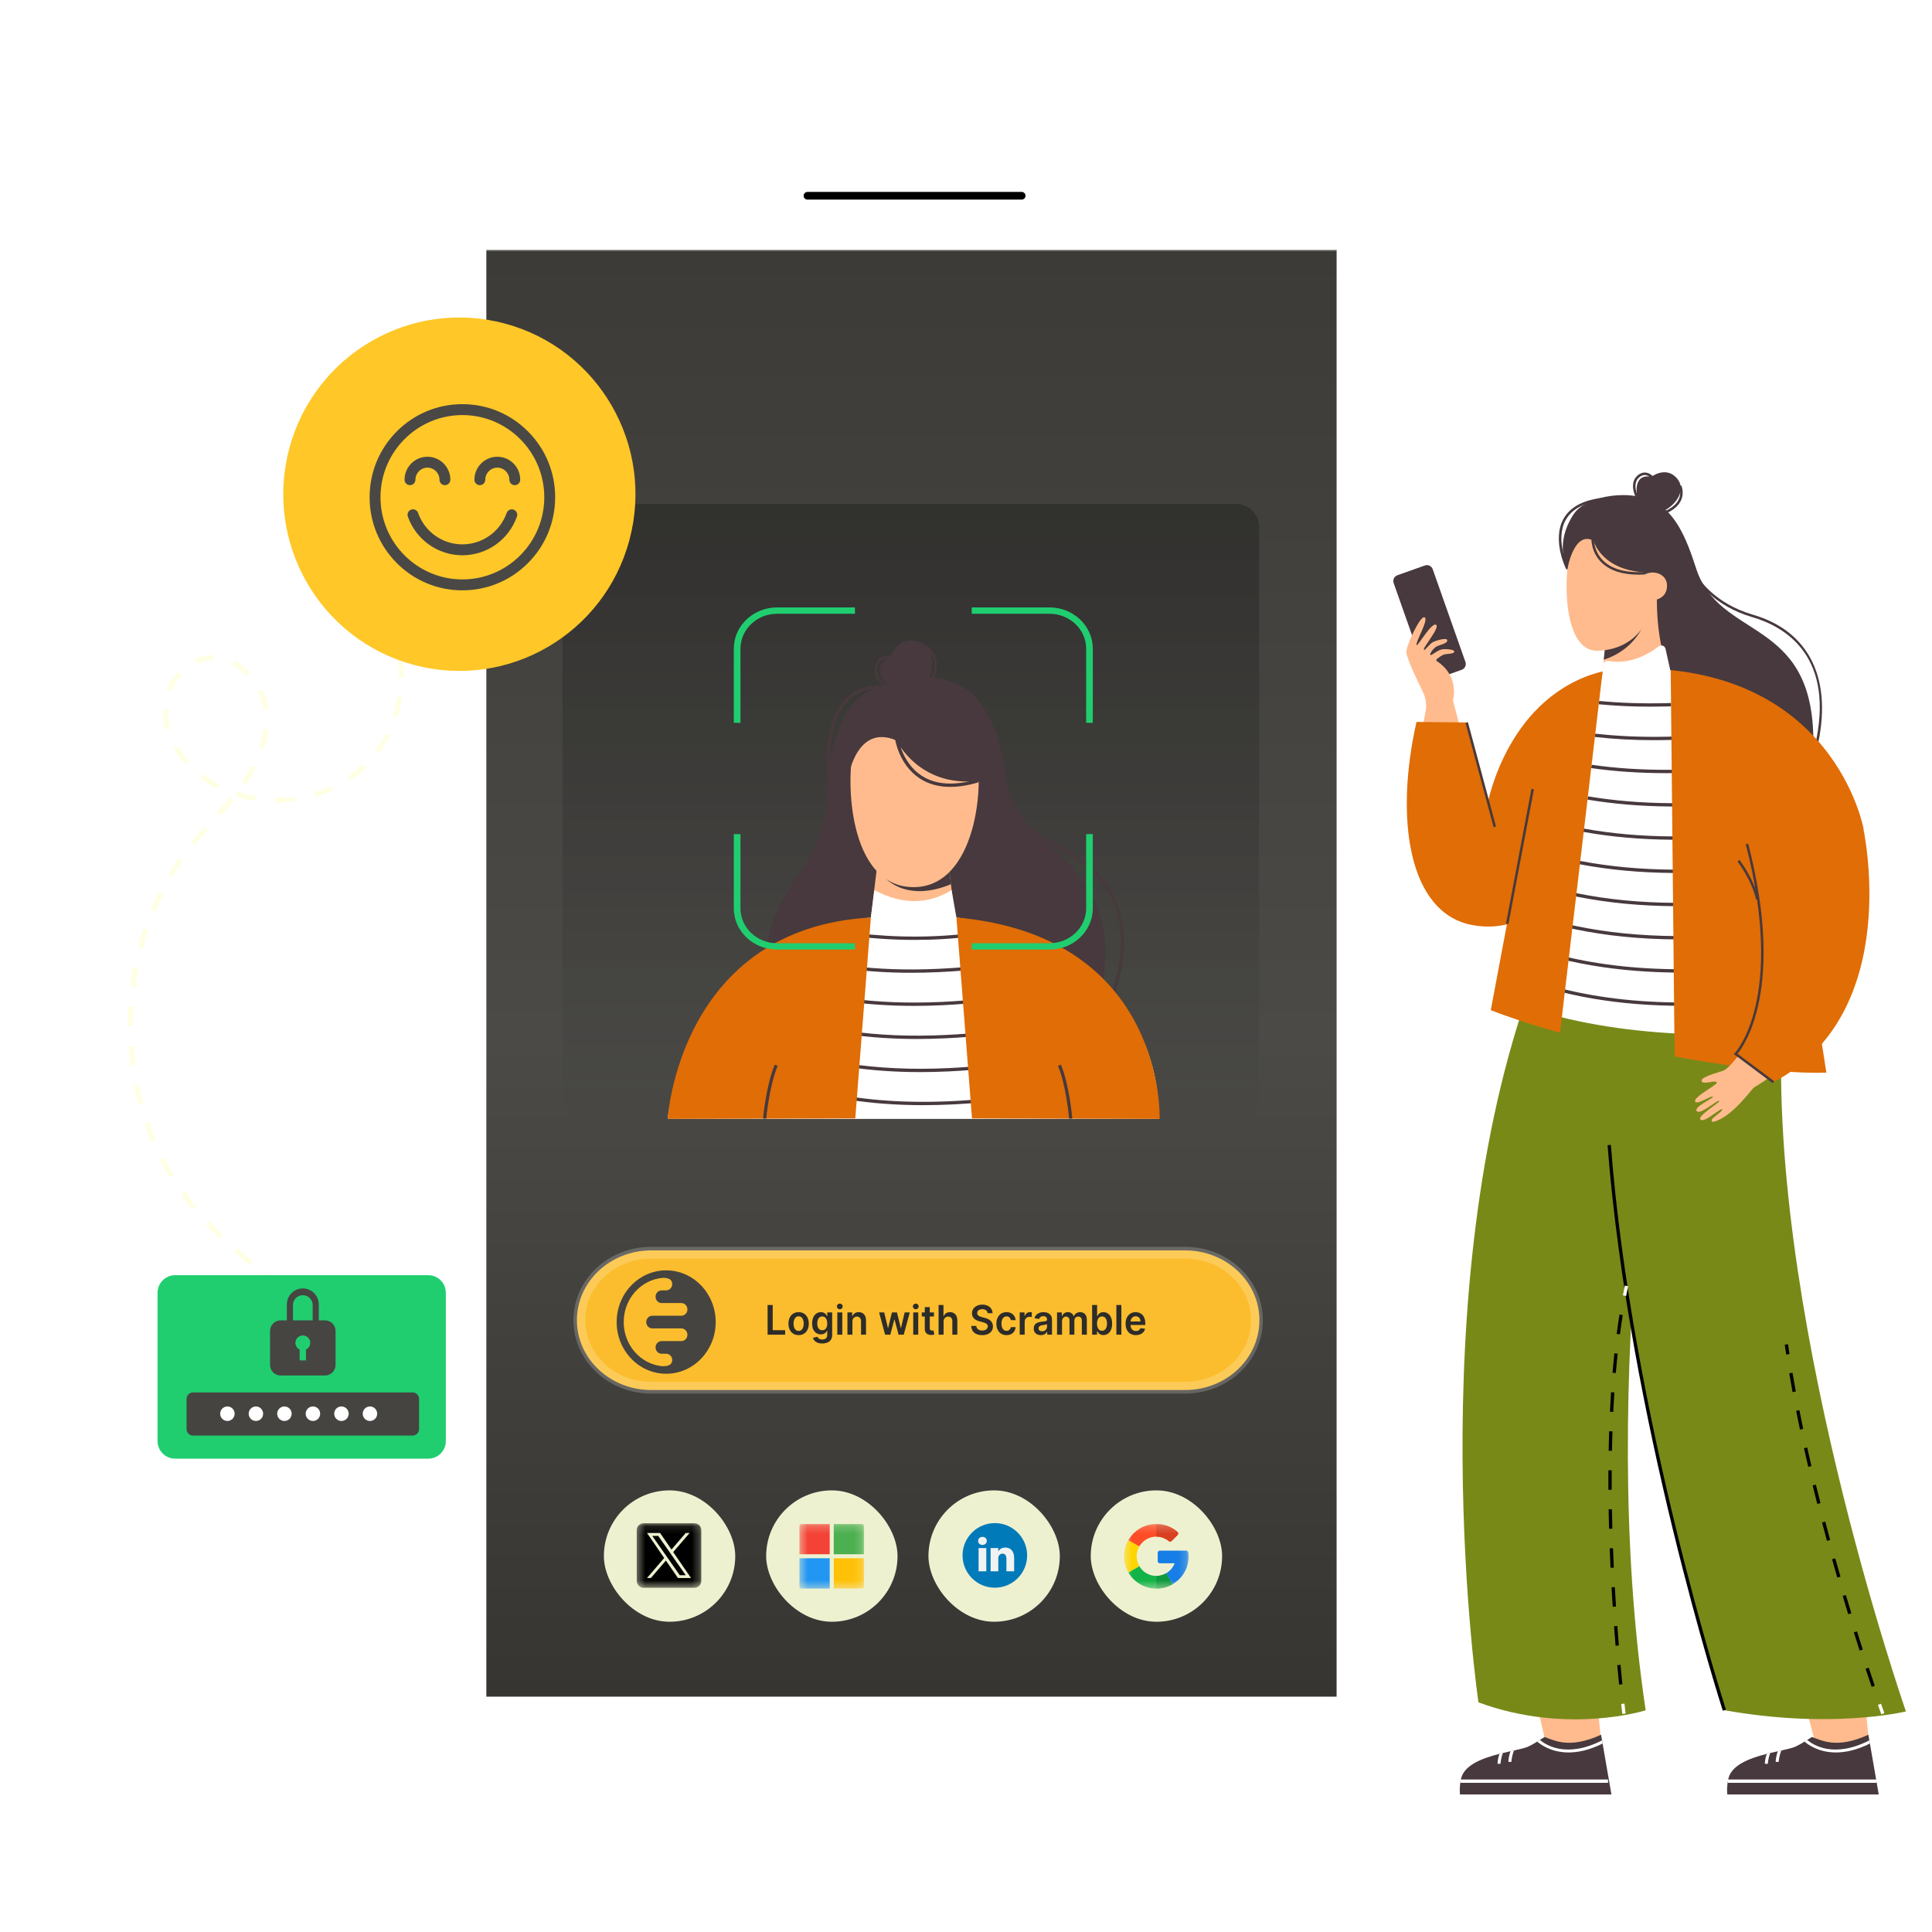 <svg width="250" height="250" viewBox="0 0 250 250" fill="none" xmlns="http://www.w3.org/2000/svg">
<g clip-path="url(#clip0_144_133)">
<g clip-path="url(#clip1_144_133)">
<mask id="mask0_144_133" style="mask-type:luminance" maskUnits="userSpaceOnUse" x="-65" y="11" width="380" height="228">
<path d="M314.5 11H-64.5V239H314.5V11Z" fill="white"/>
</mask>
<g mask="url(#mask0_144_133)">
<path d="M54.003 182.942C53.759 182.592 53.509 182.248 53.252 181.909L53.765 181.52C54.025 181.865 54.281 182.216 54.53 182.572L54.003 182.942Z" fill="#FFFFE3"/>
<path d="M51.663 179.948C51.13 179.332 50.555 178.706 49.954 178.09L50.414 177.639C51.023 178.265 51.607 178.9 52.148 179.525L51.663 179.948ZM48.145 176.323C47.557 175.776 46.923 175.208 46.258 174.636L46.677 174.146C47.348 174.724 47.989 175.297 48.583 175.85L48.145 176.323ZM44.312 173.014C43.656 172.483 42.992 171.958 42.323 171.438L42.717 170.929C43.389 171.451 44.057 171.977 44.716 172.512L44.312 173.014ZM40.307 169.893C39.771 169.487 39.234 169.081 38.697 168.677L38.278 168.36L38.664 167.845L39.084 168.161C39.621 168.566 40.159 168.972 40.695 169.378L40.307 169.893ZM36.248 166.823C35.571 166.308 34.899 165.789 34.232 165.264L34.628 164.756C35.293 165.279 35.964 165.796 36.637 166.31L36.248 166.823ZM32.243 163.664C31.548 163.091 30.912 162.549 30.298 162.007L30.723 161.522C31.331 162.059 31.962 162.597 32.651 163.165L32.243 163.664ZM28.414 160.277C27.785 159.673 27.178 159.061 26.612 158.459L27.079 158.016C27.639 158.611 28.238 159.215 28.859 159.811L28.414 160.277ZM24.912 156.539C24.662 156.239 24.416 155.934 24.174 155.625C23.892 155.264 23.611 154.888 23.339 154.509L23.861 154.132C24.128 154.504 24.403 154.873 24.68 155.227C24.918 155.53 25.16 155.83 25.406 156.126L24.912 156.539ZM21.922 152.364C21.482 151.639 21.06 150.884 20.669 150.119L21.242 149.825C21.625 150.575 22.039 151.316 22.471 152.027L21.922 152.364ZM19.583 147.79C19.252 147.008 18.942 146.201 18.663 145.391L19.271 145.18C19.545 145.977 19.849 146.77 20.175 147.538L19.583 147.79ZM17.911 142.933C17.689 142.112 17.493 141.27 17.325 140.431L17.956 140.304C18.121 141.129 18.314 141.958 18.532 142.765L17.911 142.933ZM16.906 137.896C16.794 137.053 16.709 136.193 16.651 135.339L17.292 135.295C17.349 136.135 17.433 136.982 17.543 137.811L16.906 137.896ZM16.561 132.772L16.561 132.65C16.561 131.837 16.586 131.014 16.635 130.203L17.277 130.243C17.228 131.04 17.204 131.85 17.204 132.651L17.204 132.769L16.561 132.772ZM17.512 127.726L16.874 127.645C16.981 126.796 17.117 125.943 17.278 125.107L17.91 125.23C17.751 126.052 17.617 126.892 17.512 127.726ZM18.469 122.764L17.848 122.6C18.065 121.771 18.312 120.943 18.583 120.138L19.192 120.344C18.926 121.136 18.683 121.95 18.469 122.764ZM20.078 117.979L19.484 117.732C19.813 116.94 20.172 116.153 20.552 115.394L21.127 115.683C20.753 116.429 20.401 117.202 20.078 117.979ZM22.338 113.471L21.786 113.139C22.225 112.401 22.695 111.676 23.183 110.982L23.708 111.354C23.23 112.035 22.769 112.747 22.338 113.471ZM25.235 109.348L24.739 108.938C25.207 108.367 25.721 107.769 26.407 106.999L26.887 107.429C26.207 108.193 25.697 108.784 25.235 109.348ZM28.585 105.532L28.105 105.102C28.784 104.34 29.293 103.747 29.755 103.182L30.252 103.591C29.784 104.163 29.27 104.762 28.585 105.532ZM35.763 103.858L35.592 103.858L35.599 103.212L35.763 103.213C36.537 103.213 37.318 103.16 38.086 103.056L38.172 103.695C37.376 103.804 36.566 103.858 35.763 103.858ZM33.015 103.643C32.156 103.507 31.309 103.305 30.498 103.044L30.695 102.429C31.474 102.681 32.289 102.875 33.116 103.006L33.015 103.643ZM40.702 103.163L40.524 102.543C41.327 102.311 42.113 102.019 42.858 101.675L43.127 102.261C42.352 102.618 41.536 102.922 40.702 103.163ZM28.104 102.051C27.375 101.675 26.679 101.24 26.032 100.759L25.909 100.666L26.298 100.152L26.415 100.24C27.034 100.702 27.701 101.118 28.398 101.478L28.104 102.051ZM31.803 101.539L31.274 101.172L31.331 101.088C31.793 100.411 32.207 99.717 32.562 99.025L33.134 99.32C32.767 100.036 32.339 100.753 31.863 101.452L31.803 101.539ZM45.387 100.991L45.028 100.456C45.722 99.988 46.373 99.464 46.964 98.897L47.408 99.363C46.791 99.955 46.111 100.503 45.387 100.991ZM23.991 98.91C23.389 98.247 22.869 97.54 22.442 96.81L22.997 96.484C23.401 97.175 23.895 97.845 24.466 98.475L23.991 98.91ZM49.118 97.406L48.599 97.024C49.082 96.362 49.517 95.646 49.892 94.896L50.467 95.186C50.076 95.968 49.622 96.715 49.118 97.406ZM34.139 96.926L33.527 96.725C33.795 95.906 33.977 95.092 34.067 94.305L34.706 94.379C34.611 95.209 34.42 96.066 34.139 96.926ZM21.409 94.399C21.231 93.765 21.122 93.12 21.087 92.483C21.079 92.348 21.076 92.213 21.076 92.078C21.076 91.978 21.078 91.879 21.081 91.781L21.724 91.806C21.721 91.897 21.719 91.988 21.719 92.079C21.719 92.201 21.722 92.324 21.729 92.446C21.762 93.037 21.863 93.635 22.028 94.224L21.409 94.399ZM51.442 92.781L50.83 92.585C51.08 91.798 51.274 90.98 51.408 90.154L52.042 90.257C51.904 91.115 51.702 91.964 51.442 92.781ZM34.052 91.844C34.022 91.619 33.983 91.395 33.935 91.172C33.814 90.609 33.619 90.051 33.355 89.512L33.933 89.228C34.22 89.814 34.432 90.422 34.564 91.036C34.615 91.276 34.657 91.516 34.69 91.757L34.052 91.844ZM22.234 89.432L21.636 89.193C21.971 88.35 22.433 87.589 23.009 86.933L23.491 87.359C22.964 87.96 22.541 88.657 22.234 89.432ZM52.27 87.673L51.627 87.663C51.628 87.569 51.629 87.475 51.629 87.381C51.629 86.64 51.582 85.895 51.488 85.167L52.125 85.085C52.223 85.84 52.272 86.613 52.272 87.381C52.273 87.478 52.272 87.576 52.27 87.673ZM31.958 87.515C31.375 86.908 30.721 86.42 30.016 86.065L30.304 85.488C31.075 85.876 31.787 86.408 32.421 87.067L31.958 87.515ZM25.394 85.909L25.123 85.324C25.545 85.127 25.987 84.983 26.438 84.896C26.866 84.814 27.306 84.781 27.739 84.799L27.712 85.444C27.329 85.427 26.938 85.457 26.559 85.53C26.16 85.607 25.768 85.734 25.394 85.909ZM50.986 82.719C50.757 81.913 50.465 81.126 50.12 80.38L50.702 80.108C51.062 80.884 51.366 81.703 51.605 82.542L50.986 82.719Z" fill="#FFFFE3"/>
<path d="M48.856 78.173C48.616 77.827 48.359 77.49 48.092 77.171L48.585 76.756C48.864 77.09 49.133 77.442 49.384 77.804L48.856 78.173Z" fill="#FFFFE3"/>
<path d="M185.58 87.936L189.145 86.67C189.556 86.524 189.771 86.072 189.626 85.659L185.391 73.653C185.246 73.241 184.795 73.025 184.383 73.171L180.819 74.437C180.408 74.582 180.193 75.035 180.338 75.448L184.573 87.453C184.718 87.866 185.169 88.082 185.58 87.936Z" fill="#47393D"/>
<path d="M184.454 92.129C184.632 91.236 184.51 90.31 184.105 89.496C183.335 87.947 182.125 85.404 181.977 84.434C181.873 83.755 183.743 79.634 184.335 79.875C184.954 80.127 183.045 83.256 183.323 83.476C183.482 83.603 185.301 80.41 185.847 80.862C186.329 81.262 183.997 83.916 184.26 84.09C184.418 84.194 184.869 83.403 185.418 83.096C185.745 82.913 187.232 82.441 187.276 82.845C187.329 83.319 186.175 83.435 185.79 83.715C185.277 84.089 184.995 84.688 185.077 84.752C185.233 84.874 185.899 84.217 186.5 84.045C186.88 83.935 188.136 84.024 188.179 84.276C188.251 84.696 187.072 84.541 186.704 84.754C186.253 85.014 185.66 85.371 185.91 85.535C188.923 87.51 188.021 90.545 188.021 90.545L188.009 90.624L192.094 106.196L194.543 99.667L201.295 116.446C201.295 116.446 193.078 122.667 186.707 117.815C181.291 113.691 183.467 97.069 184.454 92.129Z" fill="#FFBB8D"/>
<path d="M235.108 96.868L234.796 96.793C237.638 84.919 230.964 81.082 226.733 79.851C221.697 78.387 219.656 75.127 219.636 75.094L219.91 74.925C219.929 74.957 221.913 78.113 226.823 79.541C234.211 81.69 237.23 88.005 235.108 96.868Z" fill="#47393D"/>
<path d="M202.683 73.699C202.605 73.545 200.803 69.884 202.311 67.146C203.181 65.569 204.972 64.641 207.635 64.388L207.665 64.709C205.114 64.951 203.407 65.824 202.593 67.302C201.165 69.892 202.952 73.518 202.97 73.554L202.683 73.699Z" fill="#47393D"/>
<path d="M202.826 73.627C202.826 73.627 201.018 70.471 203.645 66.516C205.301 64.024 211.399 63.148 214.573 65.235C216.793 66.694 218.098 69.236 219.463 73.509C222.435 82.819 234.35 79.806 234.641 95.33L211.581 91.961L202.826 73.627Z" fill="#47393D"/>
<path d="M207.222 225.771L206.464 217.977H198.254L200.037 225.544C200.037 225.544 200.988 228.082 203.748 227.988C206.402 227.898 207.222 225.771 207.222 225.771Z" fill="#FFBB8D"/>
<path d="M241.876 225.771L241.118 217.977H232.909L234.975 225.828C234.975 225.828 235.739 227.647 238.402 227.988C241.036 228.325 241.876 225.771 241.876 225.771Z" fill="#FFBB8D"/>
<path d="M212.949 221.311C212.949 221.311 202.842 224.532 191.312 220.286C191.312 220.286 183.517 167.401 198.23 127.117L215.824 128.788C215.824 128.788 206.423 177.666 212.949 221.311Z" fill="#788918"/>
<path d="M223.134 221.3C223.134 221.3 206.1 168.719 207.799 128.936L230.719 130.367C228.092 168.297 246.627 221.458 246.627 221.458C246.627 221.458 237.141 223.801 223.134 221.3Z" fill="#788918"/>
<path d="M192.562 103.741C192.562 103.741 196.713 86.872 210.552 86.51C237.266 85.809 241.14 107.224 241.14 107.224C241.14 107.224 236.31 115.066 227.503 117.726L197.863 110.22C194.169 106.989 192.562 103.741 192.562 103.741Z" fill="#E06D06"/>
<path d="M215.92 86.95C214.773 83.787 214.283 80.244 214.423 76.338L208.06 80.52L207.24 88.185C207.24 88.185 208.67 89.669 210.968 89.554C212.347 89.484 214.038 88.838 215.92 86.95Z" fill="#FFBB8D"/>
<path d="M207.521 85.371C211.914 83.926 212.82 80.376 212.82 80.376L207.893 81.896L207.521 85.371Z" fill="#47393D"/>
<path d="M183.294 93.417L189.789 93.49L192.562 103.741C192.562 103.741 195.198 89.866 207.376 86.9L202.924 113.187C202.924 113.187 198.765 121.241 190.519 119.704C182.272 118.166 180.448 106.011 183.294 93.417Z" fill="#E06D06"/>
<path d="M211.995 68.714C209.189 67.154 204.389 67.01 203.281 70.879C202.258 74.45 202.185 84.415 206.798 84.21C216.352 83.785 215.002 70.385 211.995 68.714Z" fill="#FFBB8D"/>
<path d="M172.956 32.341H62.932V219.552H172.956V32.341Z" fill="url(#paint0_linear_144_133)"/>
<path d="M172.929 24.139V32.515H62.905V24.139C62.905 21.295 65.204 18.989 68.038 18.989H167.797C170.632 18.99 172.929 21.295 172.929 24.139Z" fill="white" fill-opacity="0.2"/>
<path d="M62.932 219.552H172.929V227.889C172.929 230.771 170.632 233.107 167.798 233.107H68.064C65.231 233.107 62.932 230.771 62.932 227.889L62.932 219.552Z" fill="white" fill-opacity="0.2"/>
<path d="M132.207 25.827H104.485C104.211 25.827 103.99 25.605 103.99 25.331C103.99 25.057 104.211 24.834 104.485 24.834H132.207C132.48 24.834 132.702 25.057 132.702 25.331C132.702 25.605 132.48 25.827 132.207 25.827Z" fill="black"/>
<path d="M159.957 144.756H75.75C74.11 144.756 72.781 143.422 72.781 141.777V68.191C72.781 66.546 74.11 65.212 75.75 65.212H159.957C161.596 65.212 162.925 66.546 162.925 68.191V141.778C162.925 143.423 161.596 144.756 159.957 144.756Z" fill="url(#paint1_linear_144_133)" fill-opacity="0.24"/>
<path d="M143.497 130.593L143.102 130.426C148.44 117.66 141.673 112.146 137.163 109.996C131.772 107.426 130.123 103.511 130.056 103.346L130.452 103.183C130.469 103.222 132.114 107.113 137.347 109.608C145.255 113.379 147.497 121.028 143.497 130.593Z" fill="#47393D"/>
<path d="M81.45 69.868C84.707 57.672 77.494 45.136 65.339 41.868C53.184 38.6 40.69 45.838 37.433 58.034C34.177 70.23 41.39 82.766 53.545 86.034C65.7 89.302 78.193 82.065 81.45 69.868Z" fill="#FFC727"/>
<path d="M142.648 127.555L119.963 119.95L100.066 130.442C96.199 115.282 106.486 114.595 106.926 103.568C107.154 97.856 108.44 91.815 111.888 89.728C113.853 88.539 116.348 89.069 116.348 89.069C119.194 86.543 123.893 87.941 125.762 89.728C127.93 91.8 129.464 95.244 130.129 100.268C131.578 111.208 145.417 110.249 142.648 127.555Z" fill="#47393D"/>
<path d="M122.284 108.469H113.938L112.69 118.722C113.623 119.92 115.839 122.212 118.959 121.897C121.076 121.682 122.57 120.191 123.53 118.767C123.649 118.766 122.284 108.469 122.284 108.469Z" fill="#FFBB8D"/>
<path d="M123.052 114.415C116.896 116.976 114.203 113.251 114.203 113.251L122.561 110.58C122.705 111.688 122.886 113.087 123.052 114.415Z" fill="#47393D"/>
<path d="M126.11 96.382C127.623 101.5 126.241 114.773 118.241 114.796C109.663 114.821 109.253 100.395 110.681 95.761C112.521 89.793 124.47 90.837 126.11 96.382Z" fill="#FFBB8D"/>
<path d="M243.107 232.203H223.511C223.488 231.97 223.441 231.252 223.59 230.497C223.598 230.482 242.831 230.608 242.831 230.608L243.107 232.203Z" fill="#47393D"/>
<path d="M242.831 230.608L223.598 230.481C223.783 228.484 226.281 227.545 228.614 226.949C228.771 226.909 228.925 226.874 229.078 226.834C229.413 226.755 229.739 226.684 230.05 226.613C230.211 226.577 230.368 226.542 230.518 226.51C231.324 226.329 231.993 226.175 232.379 225.993C232.725 225.828 233.146 225.587 233.512 225.366C233.638 225.291 233.752 225.215 233.858 225.148C234.204 224.931 234.452 224.766 234.452 224.766C235.711 225.18 237.607 226.368 241.769 224.477L241.895 225.203L241.966 225.614L242.831 230.608Z" fill="#47393D"/>
<path d="M229.078 226.834C228.787 227.509 228.756 228.236 228.756 228.244L228.362 228.228C228.366 228.188 228.39 227.596 228.614 226.949C228.771 226.91 228.925 226.874 229.078 226.834Z" fill="white"/>
<path d="M230.518 226.511C230.196 227.209 230.164 227.983 230.164 227.991L229.771 227.979C229.771 227.936 229.798 227.292 230.05 226.613C230.211 226.578 230.369 226.542 230.518 226.511Z" fill="white"/>
<path d="M241.966 225.615C240.251 226.471 238.783 226.767 237.568 226.767C235.322 226.767 233.949 225.749 233.512 225.366C233.638 225.291 233.752 225.216 233.858 225.149C234.59 225.777 237.269 227.569 241.895 225.204L241.966 225.615Z" fill="white"/>
<path d="M242.831 230.266H223.598V230.697H242.831V230.266Z" fill="white"/>
<path d="M208.516 232.203H188.921C188.898 231.97 188.85 231.252 189 230.497C189.008 230.482 208.241 230.608 208.241 230.608L208.516 232.203Z" fill="#47393D"/>
<path d="M208.24 230.608L189.007 230.481C189.192 228.484 191.69 227.545 194.023 226.949C194.18 226.909 194.333 226.874 194.487 226.834C194.821 226.755 195.148 226.684 195.458 226.613C195.62 226.577 195.777 226.542 195.927 226.51C196.733 226.329 197.402 226.175 197.787 225.993C198.133 225.828 198.554 225.587 198.92 225.366C199.046 225.291 199.161 225.215 199.266 225.148C199.612 224.931 199.861 224.766 199.861 224.766C201.119 225.18 203.016 226.368 207.178 224.477L207.304 225.203L207.375 225.614L208.24 230.608Z" fill="#47393D"/>
<path d="M194.487 226.834C194.196 227.509 194.165 228.236 194.165 228.244L193.771 228.228C193.775 228.188 193.799 227.596 194.023 226.949C194.181 226.91 194.334 226.874 194.487 226.834Z" fill="white"/>
<path d="M195.927 226.511C195.605 227.209 195.573 227.983 195.573 227.991L195.18 227.979C195.18 227.936 195.207 227.292 195.459 226.613C195.62 226.578 195.778 226.542 195.927 226.511Z" fill="white"/>
<path d="M207.375 225.615C205.66 226.471 204.193 226.767 202.977 226.767C200.731 226.767 199.358 225.749 198.921 225.366C199.047 225.291 199.161 225.216 199.267 225.149C199.999 225.777 202.678 227.569 207.304 225.204L207.375 225.615Z" fill="white"/>
<path d="M208.078 230.266H189.007V230.697H208.078V230.266Z" fill="white"/>
<path d="M227.457 117.728L227.874 117.648C226.684 111.429 224.212 106.653 224.187 106.605L223.812 106.803C223.836 106.85 226.279 111.574 227.457 117.728Z" fill="#47393D"/>
<path d="M213.389 74.081C207.221 73.985 206.2 69.958 206.2 69.958C203.646 68.64 202.827 73.627 202.827 73.627C202.827 73.627 201.384 70.178 203.327 67.815C204.161 66.802 205.857 65.879 208.392 65.585C212.251 65.139 214.716 66.155 215.996 69.153C218 73.843 215.395 76.182 215.395 76.182L213.389 74.081Z" fill="#47393D"/>
<path d="M126.583 101.041C118.929 101.917 116.02 95.824 116.02 95.824C110.875 93.572 109.781 100.492 109.781 100.492C109.781 100.492 108.623 97.184 110.197 93.935C112.901 88.355 124.067 90.26 126.082 93.412C129.235 98.345 127.678 101.92 127.678 101.92L126.583 101.041Z" fill="#47393D"/>
<path d="M212.044 74.36C209.955 74.36 208.36 73.85 207.29 72.838C205.87 71.495 205.926 69.776 205.929 69.704L206.251 69.717C206.25 69.733 206.201 71.368 207.515 72.608C208.761 73.784 210.787 74.237 213.537 73.957L213.57 74.278C213.035 74.333 212.526 74.36 212.044 74.36Z" fill="#47393D"/>
<path d="M212.652 77.682C212.652 77.682 215.442 78.164 215.698 76.051C215.93 74.144 213.651 73.6 212.579 74.517L212.652 77.682Z" fill="#FFBB8D"/>
<path d="M122.967 101.824C121.466 101.824 120.155 101.465 119.047 100.75C116.302 98.977 115.826 95.681 115.807 95.542L116.232 95.484C116.236 95.516 116.704 98.728 119.283 100.391C121.108 101.567 123.543 101.708 126.521 100.811L126.645 101.223C125.316 101.623 124.089 101.824 122.967 101.824Z" fill="#47393D"/>
<path d="M229.302 108.334C230.818 124.047 232.909 133.311 232.909 133.311C219.701 134.775 203.261 133.511 193.21 128.496L199.473 100.524L207.148 87.709C207.148 87.709 210.784 91.422 215.614 86.461L227.363 93.232L229.302 108.334Z" fill="white"/>
<path d="M208.114 85.523C209.226 85.731 211.771 85.856 214.63 83.642C214.955 83.391 215.43 83.555 215.519 83.957L216.215 87.092C216.215 87.092 211.344 92.207 207.239 88.186L207.457 86.016C207.49 85.689 207.792 85.463 208.114 85.523Z" fill="white"/>
<path d="M107.133 101.099C107.088 100.787 106.093 93.412 109.662 90.173C111.257 88.725 113.515 88.348 116.372 89.052L116.27 89.47C113.558 88.802 111.432 89.146 109.949 90.492C106.548 93.58 107.547 100.964 107.557 101.039L107.133 101.099Z" fill="#47393D"/>
<path d="M222.93 221.366C222.809 220.991 210.741 183.428 208.017 148.184L208.444 148.151C211.165 183.344 223.217 220.859 223.338 221.234L222.93 221.366Z" fill="black"/>
<path d="M209.927 221.777C209.927 221.777 209.871 221.326 209.777 220.494L210.204 220.447C210.296 221.273 210.353 221.722 210.353 221.723L209.927 221.777Z" fill="white"/>
<path d="M209.511 217.985C209.436 217.24 209.355 216.398 209.27 215.47L209.697 215.431C209.781 216.357 209.863 217.197 209.937 217.942L209.511 217.985ZM209.053 212.954C208.988 212.156 208.922 211.315 208.857 210.436L209.285 210.405C209.35 211.282 209.415 212.122 209.48 212.919L209.053 212.954ZM208.683 207.917C208.63 207.101 208.579 206.259 208.531 205.396L208.959 205.372C209.007 206.234 209.058 207.074 209.111 207.889L208.683 207.917ZM208.401 202.874C208.361 202.048 208.326 201.206 208.294 200.351L208.723 200.335C208.754 201.189 208.79 202.029 208.829 202.854L208.401 202.874ZM208.212 197.827C208.189 196.994 208.169 196.152 208.155 195.302L208.583 195.294C208.598 196.143 208.617 196.984 208.64 197.815L208.212 197.827ZM208.126 192.778C208.123 192.351 208.122 191.922 208.122 191.492C208.122 191.08 208.123 190.667 208.126 190.253L208.555 190.255C208.552 190.669 208.551 191.081 208.551 191.492C208.551 191.922 208.552 192.349 208.555 192.776L208.126 192.778ZM208.586 187.736L208.157 187.727C208.173 186.887 208.195 186.044 208.222 185.202L208.651 185.216C208.623 186.056 208.601 186.897 208.586 187.736ZM208.753 182.698L208.325 182.677C208.366 181.834 208.414 180.992 208.468 180.154L208.896 180.183C208.842 181.018 208.794 181.857 208.753 182.698ZM209.085 177.67L208.658 177.634C208.729 176.788 208.809 175.949 208.898 175.117L209.324 175.162C209.236 175.991 209.156 176.828 209.085 177.67ZM209.621 172.662L209.196 172.605C209.308 171.758 209.43 170.916 209.56 170.103L209.983 170.171C209.853 170.981 209.732 171.818 209.621 172.662Z" fill="black"/>
<path d="M210.421 167.699L210 167.617C210.083 167.19 210.169 166.766 210.259 166.348L210.678 166.439C210.589 166.854 210.503 167.274 210.421 167.699Z" fill="white"/>
<path d="M243.435 221.824C243.435 221.824 243.279 221.399 243 220.609L243.404 220.465C243.682 221.251 243.837 221.675 243.837 221.676L243.435 221.824Z" fill="white"/>
<path d="M242.192 218.278C241.956 217.586 241.692 216.802 241.405 215.937L241.812 215.801C242.098 216.666 242.362 217.448 242.598 218.139L242.192 218.278ZM240.637 213.588C240.397 212.844 240.147 212.058 239.888 211.234L240.297 211.105C240.556 211.928 240.805 212.712 241.045 213.456L240.637 213.588ZM239.156 208.877C238.922 208.113 238.684 207.324 238.442 206.513L238.853 206.389C239.094 207.2 239.332 207.988 239.566 208.751L239.156 208.877ZM237.746 204.142C237.521 203.367 237.295 202.574 237.068 201.767L237.481 201.65C237.707 202.456 237.933 203.248 238.158 204.022L237.746 204.142ZM236.41 199.387C236.197 198.602 235.983 197.807 235.771 197.001L236.186 196.891C236.398 197.696 236.61 198.491 236.823 199.273L236.41 199.387ZM235.154 194.609C234.952 193.818 234.754 193.018 234.558 192.212L234.974 192.11C235.17 192.915 235.369 193.713 235.569 194.504L235.154 194.609ZM233.984 189.809C233.798 189.011 233.615 188.207 233.436 187.4L233.855 187.307C234.033 188.112 234.216 188.914 234.402 189.71L233.984 189.809ZM232.914 184.987C232.745 184.182 232.58 183.375 232.421 182.566L232.841 182.482C233 183.289 233.165 184.095 233.334 184.897L232.914 184.987ZM231.957 180.139C231.808 179.327 231.664 178.515 231.527 177.704L231.95 177.632C232.086 178.441 232.23 179.251 232.379 180.06L231.957 180.139Z" fill="black"/>
<path d="M231.136 175.28C231.071 174.854 231.007 174.428 230.945 174.003L231.37 173.94C231.431 174.364 231.494 174.789 231.559 175.214L231.136 175.28Z" fill="black"/>
<path d="M217.9 130.155C209.411 130.155 202.245 128.904 195.55 126.326L195.703 125.925C205.351 129.639 215.998 130.578 230.226 128.97L230.274 129.398C225.83 129.9 221.73 130.155 217.9 130.155Z" fill="#47393D"/>
<path d="M217.735 125.856C209.246 125.856 202.08 124.605 195.385 122.028L195.538 121.626C205.186 125.34 215.833 126.279 230.062 124.671L230.109 125.099C225.665 125.602 221.564 125.856 217.735 125.856Z" fill="#47393D"/>
<path d="M217.585 121.563C217.385 121.563 217.186 121.562 216.988 121.561C212.241 121.528 207.944 121.101 203.854 120.255C201.041 119.674 198.294 118.884 195.691 117.907L195.841 117.504C198.424 118.473 201.149 119.257 203.941 119.833C208.003 120.673 212.272 121.097 216.992 121.13C220.903 121.162 225.127 120.91 229.898 120.372L229.946 120.8C225.399 121.313 221.348 121.563 217.585 121.563Z" fill="#47393D"/>
<path d="M217.446 117.263C217.22 117.263 216.996 117.261 216.772 117.26C212.237 117.228 208.118 116.833 204.18 116.053C201.48 115.522 198.823 114.793 196.283 113.886L196.427 113.48C198.947 114.38 201.583 115.104 204.263 115.631C208.174 116.406 212.267 116.798 216.775 116.83C220.734 116.861 224.972 116.615 229.733 116.075L229.781 116.503C225.272 117.013 221.227 117.263 217.446 117.263Z" fill="#47393D"/>
<path d="M217.215 112.966C216.994 112.966 216.774 112.965 216.555 112.964C212.226 112.928 208.284 112.564 204.505 111.851C201.886 111.358 199.318 110.684 196.873 109.85L197.011 109.443C199.436 110.271 201.984 110.939 204.584 111.429C208.338 112.137 212.255 112.498 216.558 112.534C220.534 112.562 224.788 112.317 229.568 111.776L229.615 112.204C225.083 112.716 221.018 112.966 217.215 112.966Z" fill="#47393D"/>
<path d="M217.157 108.665C216.904 108.665 216.654 108.664 216.405 108.661H216.342C212.266 108.63 208.529 108.3 204.917 107.651L204.836 107.638C202.37 107.202 199.92 106.594 197.554 105.829L197.514 105.817L197.592 105.392L197.685 105.419C200.033 106.178 202.465 106.782 204.911 107.215L204.993 107.228C208.581 107.872 212.294 108.2 216.344 108.231H216.407C220.292 108.268 224.548 108.02 229.403 107.475L229.451 107.903C224.89 108.415 220.858 108.665 217.157 108.665Z" fill="#47393D"/>
<path d="M217.055 104.363C216.823 104.363 216.592 104.361 216.362 104.36H216.124C212.323 104.329 208.82 104.038 205.413 103.471L205.483 103.046C208.869 103.61 212.35 103.899 216.125 103.93H216.364C220.286 103.963 224.491 103.716 229.236 103.178L229.284 103.606C224.8 104.114 220.791 104.363 217.055 104.363Z" fill="#47393D"/>
<path d="M215.605 100.045C212.161 100.045 208.982 99.83 205.898 99.389L205.958 98.963C209.115 99.415 212.373 99.628 215.917 99.615C216.044 99.614 216.179 99.615 216.314 99.61C220.209 99.582 224.381 99.28 229.074 98.687L229.128 99.114C224.418 99.709 220.229 100.012 216.323 100.041C216.084 100.048 215.845 100.046 215.605 100.045Z" fill="#47393D"/>
<path d="M214.047 95.777C211.344 95.777 208.828 95.64 206.38 95.363L206.428 94.935C209.367 95.268 212.402 95.397 215.712 95.33C215.919 95.325 216.094 95.321 216.268 95.313C220.135 95.206 224.266 94.827 228.899 94.153L228.96 94.579C224.311 95.255 220.164 95.636 216.284 95.743C216.11 95.751 215.933 95.755 215.758 95.759C215.18 95.771 214.609 95.777 214.047 95.777Z" fill="#47393D"/>
<path d="M213.564 91.442C211.247 91.442 209.047 91.339 206.885 91.13L206.926 90.702C209.662 90.966 212.46 91.061 215.484 90.989C215.733 90.984 215.98 90.976 216.227 90.968L216.242 91.397C215.992 91.406 215.742 91.415 215.492 91.419C214.84 91.434 214.198 91.442 213.564 91.442Z" fill="#47393D"/>
<path d="M236.33 138.797C228.848 139.072 216.694 136.702 216.694 136.702L216.188 86.707L229.397 94.212L236.33 138.797Z" fill="#E06D06"/>
<path d="M207.376 86.9L201.867 133.636C197.94 132.56 194.896 131.489 192.906 130.719L198.746 99.615L207.376 86.9Z" fill="#E06D06"/>
<path d="M189.946 93.446L189.636 93.53L193.275 107.049L193.586 106.965L189.946 93.446Z" fill="#47393D"/>
<path d="M228.011 131.215C227.29 133.158 226.249 135.04 224.802 136.789C224.466 137.196 223.529 138.339 223.038 138.531C222.583 138.709 220 139.353 220.186 139.891C220.38 140.454 222.066 139.639 222.144 140.109C222.192 140.399 218.914 142.051 219.388 142.589C219.699 142.941 221.548 141.67 221.64 141.913C221.726 142.139 219.122 143.229 219.556 143.775C220.011 144.347 222.293 142.2 222.487 142.476C222.584 142.613 219.648 144.407 220.014 144.844C220.504 145.427 222.608 143.31 222.854 143.557C222.975 143.678 222.098 144.293 221.623 144.725C221.359 144.965 221.51 145.217 221.744 145.157C224.171 144.545 226.634 140.924 226.997 140.703C229.518 139.169 231.634 137.522 233.403 135.805L228.011 131.215Z" fill="#FFBB8D"/>
<path d="M224.599 136.381C224.599 136.381 229.607 129.73 227.636 117.517L241.055 106.908C241.055 106.908 246.555 131.026 229.479 140.033L224.599 136.381Z" fill="#E06D06"/>
<path d="M229.383 140.162L224.355 136.4L224.484 136.268C224.55 136.2 231.059 129.255 225.903 109.246L226.214 109.165C231.027 127.843 225.72 135.28 224.834 136.355L229.576 139.903L229.383 140.162Z" fill="#47393D"/>
<path d="M86.396 144.788C86.396 144.788 88.405 121.588 112.69 118.721H123.76C123.76 118.721 149.966 121.71 149.966 144.788H86.396Z" fill="white"/>
<path d="M112.69 118.722L113.138 115.182C116.678 117.056 120.018 117.092 123.135 115.182L123.76 118.722C123.76 118.722 122.478 122.239 118.027 122.312C114.084 122.377 112.69 118.722 112.69 118.722Z" fill="white"/>
<path d="M198.171 102.076L194.878 119.501L195.193 119.561L198.487 102.136L198.171 102.076Z" fill="#47393D"/>
<path d="M227.242 116.417C226.673 113.884 224.846 111.488 224.827 111.464L225.082 111.267C225.159 111.367 226.971 113.742 227.556 116.346L227.242 116.417Z" fill="#47393D"/>
<path d="M119.46 143.007C112.782 143.007 106.862 142.1 101.215 140.268L101.347 139.858C111.18 143.049 121.862 143.414 135.983 141.044L136.054 141.468C129.955 142.492 124.492 143.007 119.46 143.007Z" fill="#47393D"/>
<path d="M119.077 138.729C115.746 138.729 112.613 138.501 109.578 138.042C106.738 137.614 103.953 136.973 101.301 136.136L101.43 135.726C104.061 136.555 106.824 137.191 109.642 137.617C113.744 138.237 118.029 138.431 122.743 138.211C126.651 138.028 130.853 137.553 135.59 136.76L135.661 137.184C130.907 137.98 126.687 138.457 122.763 138.64C121.506 138.699 120.279 138.729 119.077 138.729Z" fill="#47393D"/>
<path d="M118.671 134.444C115.528 134.444 112.561 134.24 109.679 133.829C106.952 133.443 104.26 132.857 101.677 132.088L101.799 131.676C104.362 132.439 107.033 133.02 109.739 133.403C113.686 133.967 117.795 134.137 122.297 133.927C126.251 133.746 130.47 133.271 135.196 132.477L135.267 132.901C130.524 133.699 126.287 134.175 122.317 134.357C121.074 134.415 119.859 134.444 118.671 134.444Z" fill="#47393D"/>
<path d="M118.296 130.161C115.327 130.161 112.516 129.981 109.78 129.616C107.136 129.263 104.535 128.728 102.052 128.027L102.168 127.613C104.632 128.309 107.212 128.839 109.836 129.189C113.622 129.694 117.553 129.844 121.852 129.648C125.822 129.465 130.057 128.989 134.802 128.192L134.873 128.617C130.111 129.416 125.858 129.894 121.872 130.077C120.652 130.134 119.462 130.161 118.296 130.161Z" fill="#47393D"/>
<path d="M117.898 125.877C115.152 125.877 112.533 125.719 109.966 125.4L109.886 125.391C107.399 125.088 104.92 124.612 102.516 123.975L102.474 123.966L102.53 123.537L102.625 123.56C105.011 124.191 107.47 124.664 109.937 124.964L110.017 124.973C113.638 125.423 117.363 125.551 121.408 125.365L121.47 125.361C125.361 125.189 129.592 124.713 134.408 123.908L134.479 124.332C129.645 125.14 125.397 125.617 121.491 125.791L121.426 125.795C120.224 125.85 119.05 125.877 117.898 125.877Z" fill="#47393D"/>
<path d="M118.37 121.624C112.203 121.624 106.733 120.709 102.52 119.675L102.475 119.664L102.531 119.235L102.622 119.257C110.139 121.102 121.688 122.567 134.023 119.067L134.14 119.481C128.632 121.044 123.28 121.624 118.37 121.624Z" fill="#47393D"/>
<path d="M112.69 118.721L110.674 144.719L86.396 144.787C86.396 144.787 87.869 120.11 112.69 118.721Z" fill="#E06D06"/>
<path d="M123.76 118.721L125.776 144.719L150.054 144.787C150.054 144.787 150.939 121.141 123.76 118.721Z" fill="#E06D06"/>
<path d="M99.148 144.761L98.741 144.724C98.757 144.549 99.139 140.41 100.253 137.764L100.629 137.923C99.54 140.51 99.152 144.719 99.148 144.761Z" fill="#47393D"/>
<path d="M138.346 144.764C138.342 144.722 137.977 140.511 136.903 137.918L137.28 137.761C138.379 140.413 138.738 144.554 138.753 144.729L138.346 144.764Z" fill="#47393D"/>
<path d="M95.816 93.535H94.955V83.937C94.955 80.994 97.466 78.6 100.554 78.6H110.629V79.422H100.554C97.942 79.422 95.816 81.447 95.816 83.937L95.816 93.535Z" fill="#20CE70"/>
<path d="M110.629 122.874H100.554C97.466 122.874 94.954 120.48 94.954 117.538V107.936H95.815V117.538C95.815 120.028 97.941 122.053 100.553 122.053H110.628V122.874H110.629Z" fill="#20CE70"/>
<path d="M141.409 93.535H140.548V83.937C140.548 81.447 138.422 79.421 135.81 79.421H125.739V78.6H135.81C138.898 78.6 141.409 80.994 141.409 83.936L141.409 93.535Z" fill="#20CE70"/>
<path d="M135.809 122.874H125.739V122.053H135.809C138.422 122.053 140.547 120.027 140.547 117.537V107.935H141.409V117.537C141.409 120.48 138.897 122.874 135.809 122.874Z" fill="#20CE70"/>
<path d="M211.891 64.451C211.891 64.451 211.089 61.209 213.68 61.697C213.68 61.697 215.543 60.28 216.953 61.846C218.537 63.607 216.295 65.944 214.743 66.296L211.891 64.451Z" fill="#47393D"/>
<path d="M211.751 64.531C211.739 64.51 210.626 62.506 211.976 61.464C212.823 60.81 213.612 61.314 213.912 61.672L213.666 61.879C213.638 61.847 212.984 61.093 212.172 61.72C211.044 62.59 212.02 64.353 212.031 64.371L211.751 64.531Z" fill="#47393D"/>
<path d="M215.277 66.542L215.184 66.233C215.198 66.229 216.639 65.777 217.196 64.685C217.462 64.163 217.487 63.57 217.267 62.925L217.572 62.821C217.82 63.553 217.79 64.23 217.481 64.834C216.861 66.048 215.342 66.523 215.277 66.542Z" fill="#47393D"/>
<path d="M115.2 89.178C115.2 89.178 112.141 86.373 115.163 85.085C115.163 85.085 116.121 82.327 118.657 82.975C121.51 83.704 120.792 87.678 119.425 89.118L115.2 89.178Z" fill="#47393D"/>
<path d="M115.128 89.322C115.103 89.309 112.602 88.016 113.274 86.035C113.798 84.491 115.36 84.931 115.375 84.935L115.285 85.245C115.232 85.231 114.002 84.891 113.578 86.139C112.996 87.854 115.25 89.022 115.273 89.034L115.128 89.322Z" fill="#47393D"/>
<path d="M120.118 88.977L119.87 88.772C119.882 88.757 121.075 87.28 120.901 85.745C120.817 85.008 120.43 84.369 119.75 83.844L119.946 83.588C120.698 84.169 121.127 84.882 121.221 85.71C121.41 87.383 120.171 88.913 120.118 88.977Z" fill="#47393D"/>
<g filter="url(#filter0_d_144_133)">
<rect x="78.141" y="188.854" width="17" height="17" rx="8.5" fill="#EEF1D0"/>
<mask id="mask1_144_133" style="mask-type:luminance" maskUnits="userSpaceOnUse" x="82" y="193" width="9" height="9">
<path d="M90.75 193.104H82.391V201.463H90.75V193.104Z" fill="white"/>
</mask>
<g mask="url(#mask1_144_133)">
<path d="M86.85 197.141L88.731 199.832H87.96L86.424 197.636L86.199 197.314L84.406 194.749H85.178L86.625 196.819L86.85 197.141Z" fill="black"/>
<path d="M89.847 193.104H83.294C82.795 193.104 82.391 193.509 82.391 194.007V200.56C82.391 201.059 82.795 201.463 83.294 201.463H89.847C90.346 201.463 90.75 201.059 90.75 200.56V194.007C90.75 193.509 90.346 193.104 89.847 193.104ZM87.723 200.193L86.169 197.932L84.224 200.193H83.722L85.946 197.607L83.722 194.37H85.418L86.889 196.511L88.731 194.37H89.234L87.112 196.836L89.419 200.193H87.723Z" fill="black"/>
</g>
</g>
<g filter="url(#filter1_d_144_133)">
<rect x="99.141" y="188.854" width="17" height="17" rx="8.5" fill="#EEF1D0"/>
<mask id="mask2_144_133" style="mask-type:luminance" maskUnits="userSpaceOnUse" x="103" y="193" width="9" height="9">
<path d="M111.805 193.202H103.446V201.562H111.805V193.202Z" fill="white"/>
</mask>
<g mask="url(#mask2_144_133)">
<path d="M107.887 197.121H111.805V193.464C111.805 193.319 111.688 193.202 111.544 193.202H107.887V197.121Z" fill="#4CAF50"/>
<path d="M107.364 197.121V193.202H103.707C103.563 193.202 103.446 193.319 103.446 193.464V197.121H107.364Z" fill="#F44336"/>
<path d="M107.364 197.643H103.446V201.301C103.446 201.445 103.563 201.562 103.707 201.562H107.364V197.643Z" fill="#2196F3"/>
<path d="M107.887 197.643V201.562H111.544C111.688 201.562 111.805 201.445 111.805 201.301V197.643H107.887Z" fill="#FFC107"/>
</g>
</g>
<g filter="url(#filter2_d_144_133)">
<rect x="120.141" y="188.854" width="17" height="17" rx="8.5" fill="#EEF1D0"/>
<path d="M128.733 201.448C131.041 201.448 132.912 199.576 132.912 197.268C132.912 194.96 131.041 193.088 128.733 193.088C126.424 193.088 124.553 194.96 124.553 197.268C124.553 199.576 126.424 201.448 128.733 201.448Z" fill="#007AB9"/>
<path d="M131.23 197.604V199.328H130.231V197.72C130.231 197.316 130.086 197.041 129.725 197.041C129.449 197.041 129.285 197.226 129.212 197.406C129.186 197.47 129.179 197.559 129.179 197.649V199.328H128.18C128.18 199.328 128.193 196.605 128.18 196.323H129.179V196.749C129.177 196.752 129.174 196.755 129.173 196.758H129.179V196.749C129.312 196.544 129.549 196.252 130.08 196.252C130.737 196.252 131.23 196.682 131.23 197.604ZM127.135 194.874C126.793 194.874 126.569 195.099 126.569 195.393C126.569 195.682 126.786 195.913 127.122 195.913H127.128C127.477 195.913 127.693 195.682 127.693 195.393C127.687 195.099 127.477 194.874 127.135 194.874ZM126.629 199.328H127.628V196.323H126.629V199.328Z" fill="#F1F2F2"/>
</g>
<g filter="url(#filter3_d_144_133)">
<rect x="141.141" y="188.854" width="17" height="17" rx="8.5" fill="#EEF1D0"/>
<mask id="mask3_144_133" style="mask-type:luminance" maskUnits="userSpaceOnUse" x="145" y="193" width="9" height="9">
<path d="M153.805 193.202H145.446V201.562H153.805V193.202Z" fill="white"/>
</mask>
<g mask="url(#mask3_144_133)">
<path d="M153.49 196.655L150.08 196.655C149.93 196.655 149.808 196.777 149.808 196.928V198.017C149.808 198.167 149.93 198.289 150.08 198.289H152.001C151.79 198.835 151.398 199.292 150.897 199.582L151.716 201C153.029 200.24 153.806 198.907 153.806 197.416C153.806 197.203 153.79 197.051 153.759 196.88C153.735 196.75 153.622 196.655 153.49 196.655Z" fill="#167EE6"/>
<path d="M149.626 199.926C148.686 199.926 147.866 199.413 147.426 198.653L146.008 199.47C146.73 200.72 148.081 201.562 149.626 201.562C150.384 201.562 151.1 201.358 151.716 201.002V201L150.897 199.582C150.523 199.8 150.089 199.926 149.626 199.926Z" fill="#12B347"/>
<path d="M151.716 201.002V201L150.897 199.582C150.523 199.8 150.089 199.926 149.626 199.926V201.562C150.384 201.562 151.099 201.357 151.716 201.002Z" fill="#0F993E"/>
<path d="M147.082 197.382C147.082 196.919 147.208 196.485 147.425 196.111L146.008 195.294C145.65 195.908 145.446 196.622 145.446 197.382C145.446 198.142 145.65 198.855 146.008 199.47L147.425 198.653C147.208 198.278 147.082 197.845 147.082 197.382Z" fill="#FFD500"/>
<path d="M149.626 194.838C150.239 194.838 150.802 195.056 151.241 195.418C151.35 195.507 151.507 195.501 151.607 195.401L152.379 194.629C152.491 194.517 152.483 194.332 152.363 194.228C151.626 193.588 150.668 193.202 149.626 193.202C148.081 193.202 146.73 194.044 146.008 195.294L147.426 196.111C147.866 195.351 148.686 194.838 149.626 194.838Z" fill="#FF4B26"/>
<path d="M151.241 195.418C151.35 195.507 151.507 195.501 151.606 195.401L152.378 194.629C152.491 194.517 152.483 194.332 152.363 194.228C151.626 193.588 150.668 193.202 149.626 193.202V194.838C150.239 194.838 150.802 195.056 151.241 195.418Z" fill="#D93F21"/>
</g>
</g>
</g>
<g filter="url(#filter4_d_144_133)">
<path d="M151.83 160.275H82.736C77.427 160.275 73.124 164.32 73.124 169.309C73.124 174.299 77.427 178.343 82.736 178.343H151.83C157.139 178.343 161.443 174.299 161.443 169.309C161.443 164.32 157.139 160.275 151.83 160.275Z" fill="#FBBD2D"/>
<g style="mix-blend-mode:color-dodge">
<path d="M151.83 160.576H82.736C77.604 160.576 73.444 164.486 73.444 169.309C73.444 174.132 77.604 178.042 82.736 178.042H151.83C156.962 178.042 161.122 174.132 161.122 169.309C161.122 164.486 156.962 160.576 151.83 160.576Z" stroke="white" stroke-opacity="0.2" stroke-width="1.526"/>
</g>
<path d="M84.677 176.239C88.211 176.239 91.085 173.237 91.085 169.548C91.085 165.858 88.21 162.856 84.677 162.856C81.144 162.856 78.269 165.858 78.269 169.548C78.269 173.237 81.143 176.239 84.677 176.239ZM84.088 167.088H86.64C87.073 167.088 87.425 167.455 87.425 167.909C87.425 168.361 87.073 168.728 86.64 168.728H82.882C82.449 168.728 82.097 169.095 82.097 169.548C82.097 170.001 82.449 170.368 82.882 170.368H86.64C87.073 170.368 87.425 170.735 87.425 171.188C87.425 171.641 87.073 172.008 86.64 172.008H84.088C83.655 172.008 83.303 172.375 83.303 172.828C83.303 173.28 83.655 173.648 84.088 173.648H84.677C85.109 173.648 85.459 174.012 85.462 174.462C85.459 174.992 85.052 175.259 84.301 175.259C84.248 175.259 84.201 175.26 84.156 175.261C81.366 174.987 79.181 172.535 79.181 169.549C79.181 166.527 81.419 164.05 84.258 163.827C84.272 163.827 84.286 163.827 84.3 163.827C84.868 163.827 85.238 163.98 85.388 164.283C85.43 164.376 85.456 164.48 85.461 164.588C85.461 164.602 85.461 164.616 85.461 164.631C85.461 165.083 85.11 165.45 84.676 165.45H84.088C83.654 165.45 83.302 165.817 83.302 166.27C83.302 166.723 83.654 167.09 84.088 167.09L84.088 167.088Z" fill="#454441"/>
<path d="M97.8 171.182V167.344H98.463V170.599H100.073V171.182H97.8ZM101.815 171.238C101.548 171.238 101.315 171.176 101.119 171.052C100.923 170.928 100.77 170.755 100.662 170.533C100.555 170.311 100.501 170.051 100.501 169.754C100.501 169.456 100.555 169.196 100.662 168.972C100.77 168.749 100.923 168.575 101.119 168.451C101.315 168.328 101.548 168.266 101.815 168.266C102.083 168.266 102.315 168.328 102.511 168.451C102.708 168.575 102.86 168.749 102.967 168.972C103.075 169.196 103.129 169.456 103.129 169.754C103.129 170.051 103.075 170.311 102.967 170.533C102.86 170.755 102.708 170.928 102.511 171.052C102.315 171.176 102.083 171.238 101.815 171.238ZM101.819 170.694C101.964 170.694 102.086 170.652 102.183 170.569C102.28 170.484 102.353 170.37 102.401 170.228C102.45 170.085 102.474 169.927 102.474 169.752C102.474 169.576 102.45 169.416 102.401 169.274C102.353 169.13 102.28 169.016 102.183 168.931C102.086 168.846 101.964 168.804 101.819 168.804C101.67 168.804 101.546 168.846 101.447 168.931C101.35 169.016 101.277 169.13 101.228 169.274C101.18 169.416 101.157 169.576 101.157 169.752C101.157 169.927 101.18 170.085 101.228 170.228C101.277 170.37 101.35 170.484 101.447 170.569C101.546 170.652 101.67 170.694 101.819 170.694ZM104.87 172.321C104.638 172.321 104.439 172.288 104.272 172.222C104.106 172.157 103.972 172.069 103.87 171.959C103.769 171.849 103.699 171.727 103.66 171.594L104.242 171.446C104.268 171.502 104.306 171.557 104.356 171.612C104.406 171.669 104.473 171.715 104.558 171.751C104.644 171.788 104.751 171.807 104.881 171.807C105.064 171.807 105.216 171.761 105.336 171.667C105.456 171.574 105.516 171.422 105.516 171.21V170.664H105.484C105.451 170.734 105.402 170.806 105.338 170.88C105.275 170.954 105.191 171.015 105.086 171.065C104.983 171.115 104.852 171.14 104.695 171.14C104.484 171.14 104.293 171.089 104.122 170.985C103.952 170.88 103.816 170.724 103.715 170.516C103.615 170.308 103.565 170.047 103.565 169.733C103.565 169.417 103.615 169.15 103.715 168.933C103.816 168.714 103.953 168.549 104.124 168.436C104.295 168.323 104.486 168.266 104.697 168.266C104.858 168.266 104.99 168.294 105.093 168.352C105.198 168.408 105.281 168.476 105.343 168.556C105.405 168.635 105.452 168.709 105.484 168.779H105.52V168.303H106.157V171.228C106.157 171.475 106.101 171.678 105.989 171.839C105.878 172 105.725 172.121 105.531 172.201C105.337 172.281 105.116 172.321 104.87 172.321ZM104.876 170.608C105.012 170.608 105.129 170.573 105.225 170.503C105.322 170.433 105.395 170.333 105.445 170.202C105.495 170.07 105.52 169.913 105.52 169.729C105.52 169.548 105.495 169.389 105.445 169.253C105.396 169.117 105.324 169.012 105.227 168.937C105.132 168.86 105.015 168.822 104.876 168.822C104.732 168.822 104.611 168.862 104.515 168.941C104.418 169.019 104.346 169.127 104.297 169.265C104.248 169.401 104.224 169.556 104.224 169.729C104.224 169.905 104.248 170.06 104.297 170.192C104.347 170.323 104.42 170.426 104.517 170.499C104.614 170.572 104.734 170.608 104.876 170.608ZM106.82 171.182V168.303H107.466V171.182H106.82ZM107.145 167.895C107.042 167.895 106.954 167.859 106.88 167.788C106.807 167.716 106.77 167.629 106.77 167.527C106.77 167.425 106.807 167.338 106.88 167.267C106.954 167.195 107.042 167.158 107.145 167.158C107.248 167.158 107.336 167.195 107.409 167.267C107.482 167.338 107.519 167.425 107.519 167.527C107.519 167.629 107.482 167.716 107.409 167.788C107.336 167.859 107.248 167.895 107.145 167.895ZM108.777 169.495V171.182H108.131V168.303H108.748V168.792H108.78C108.843 168.631 108.944 168.503 109.082 168.408C109.221 168.313 109.393 168.266 109.598 168.266C109.787 168.266 109.952 168.308 110.092 168.393C110.234 168.478 110.344 168.601 110.421 168.762C110.499 168.924 110.538 169.119 110.537 169.349V171.182H109.891V169.454C109.891 169.261 109.843 169.111 109.748 169.002C109.654 168.893 109.523 168.839 109.357 168.839C109.244 168.839 109.143 168.866 109.055 168.918C108.968 168.969 108.9 169.043 108.85 169.141C108.801 169.238 108.777 169.356 108.777 169.495ZM113.006 171.182L112.232 168.303H112.89L113.373 170.327H113.397L113.89 168.303H114.542L115.034 170.316H115.061L115.536 168.303H116.197L115.42 171.182H114.747L114.233 169.236H114.195L113.681 171.182H113.006ZM116.648 171.182V168.303H117.294V171.182H116.648ZM116.973 167.895C116.87 167.895 116.782 167.859 116.708 167.788C116.635 167.716 116.598 167.629 116.598 167.527C116.598 167.425 116.635 167.338 116.708 167.267C116.782 167.195 116.87 167.158 116.973 167.158C117.076 167.158 117.165 167.195 117.237 167.267C117.311 167.338 117.348 167.425 117.348 167.527C117.348 167.629 117.311 167.716 117.237 167.788C117.165 167.859 117.076 167.895 116.973 167.895ZM119.328 168.303V168.828H117.752V168.303H119.328ZM118.141 167.614H118.787V170.316C118.787 170.407 118.8 170.477 118.826 170.526C118.854 170.573 118.889 170.606 118.933 170.623C118.977 170.641 119.026 170.649 119.08 170.649C119.12 170.649 119.157 170.646 119.19 170.64C119.225 170.634 119.251 170.628 119.269 170.623L119.378 171.153C119.343 171.166 119.294 171.18 119.23 171.194C119.167 171.21 119.089 171.218 118.998 171.221C118.836 171.226 118.69 171.2 118.56 171.144C118.431 171.087 118.328 170.998 118.251 170.878C118.176 170.758 118.139 170.608 118.141 170.428V167.614ZM120.574 169.495V171.182H119.927V167.344H120.559V168.792H120.591C120.655 168.63 120.755 168.502 120.89 168.408C121.025 168.313 121.198 168.266 121.407 168.266C121.598 168.266 121.764 168.308 121.905 168.391C122.047 168.475 122.156 168.598 122.234 168.758C122.312 168.92 122.351 169.117 122.351 169.349V171.182H121.705V169.454C121.705 169.26 121.658 169.11 121.562 169.002C121.468 168.893 121.336 168.839 121.166 168.839C121.052 168.839 120.95 168.866 120.859 168.918C120.77 168.969 120.7 169.043 120.649 169.141C120.598 169.238 120.574 169.356 120.574 169.495ZM126.273 168.399C126.256 168.235 126.186 168.108 126.062 168.017C125.94 167.925 125.78 167.88 125.584 167.88C125.446 167.88 125.327 167.902 125.228 167.945C125.13 167.989 125.054 168.048 125.002 168.123C124.949 168.198 124.922 168.284 124.921 168.38C124.921 168.46 124.939 168.529 124.973 168.588C125.009 168.647 125.057 168.697 125.118 168.738C125.178 168.778 125.246 168.812 125.319 168.839C125.393 168.867 125.467 168.89 125.542 168.908L125.885 168.999C126.023 169.032 126.156 169.078 126.283 169.135C126.412 169.193 126.527 169.265 126.628 169.352C126.73 169.44 126.811 169.545 126.871 169.669C126.93 169.793 126.96 169.938 126.96 170.104C126.96 170.329 126.905 170.527 126.796 170.698C126.686 170.868 126.528 171.001 126.321 171.097C126.115 171.192 125.866 171.24 125.573 171.24C125.289 171.24 125.042 171.193 124.832 171.101C124.624 171.009 124.461 170.874 124.343 170.696C124.226 170.519 124.163 170.303 124.154 170.048H124.805C124.815 170.181 124.854 170.293 124.923 170.381C124.992 170.47 125.082 170.536 125.193 170.58C125.304 170.624 125.429 170.646 125.568 170.646C125.712 170.646 125.838 170.623 125.946 170.578C126.056 170.532 126.141 170.468 126.203 170.387C126.265 170.305 126.297 170.208 126.298 170.098C126.297 169.999 126.269 169.916 126.214 169.851C126.159 169.785 126.082 169.73 125.983 169.686C125.886 169.641 125.772 169.601 125.641 169.566L125.225 169.454C124.924 169.372 124.686 169.25 124.511 169.085C124.337 168.919 124.25 168.698 124.25 168.423C124.25 168.197 124.308 167.999 124.425 167.829C124.543 167.659 124.703 167.527 124.905 167.434C125.108 167.339 125.337 167.291 125.592 167.291C125.852 167.291 126.079 167.339 126.275 167.434C126.471 167.527 126.625 167.658 126.737 167.826C126.849 167.991 126.906 168.183 126.91 168.399H126.273ZM128.718 171.238C128.444 171.238 128.209 171.175 128.013 171.049C127.818 170.922 127.667 170.748 127.561 170.526C127.456 170.302 127.404 170.045 127.404 169.754C127.404 169.461 127.457 169.203 127.565 168.98C127.672 168.755 127.823 168.58 128.018 168.455C128.214 168.329 128.447 168.266 128.714 168.266C128.937 168.266 129.134 168.309 129.305 168.395C129.478 168.48 129.615 168.601 129.717 168.757C129.82 168.911 129.878 169.093 129.893 169.3H129.275C129.25 169.161 129.19 169.046 129.096 168.953C129.004 168.86 128.879 168.813 128.723 168.813C128.591 168.813 128.475 168.85 128.375 168.925C128.275 168.999 128.197 169.105 128.141 169.244C128.087 169.383 128.059 169.549 128.059 169.742C128.059 169.939 128.087 170.107 128.141 170.248C128.196 170.388 128.273 170.496 128.372 170.573C128.471 170.648 128.589 170.685 128.723 170.685C128.818 170.685 128.903 170.666 128.978 170.629C129.055 170.59 129.119 170.535 129.169 170.462C129.221 170.389 129.256 170.302 129.275 170.198H129.893C129.877 170.401 129.82 170.582 129.721 170.739C129.622 170.896 129.488 171.018 129.318 171.107C129.148 171.194 128.948 171.238 128.718 171.238ZM130.423 171.182V168.303H131.05V168.783H131.078C131.128 168.617 131.214 168.489 131.335 168.399C131.458 168.308 131.598 168.262 131.755 168.262C131.791 168.262 131.831 168.264 131.874 168.268C131.92 168.27 131.957 168.274 131.987 168.281V168.905C131.96 168.895 131.916 168.886 131.857 168.879C131.798 168.87 131.742 168.866 131.687 168.866C131.569 168.866 131.463 168.892 131.369 168.946C131.277 168.999 131.203 169.072 131.15 169.165C131.096 169.259 131.069 169.367 131.069 169.489V171.182H130.423ZM133.156 171.24C132.983 171.24 132.826 171.207 132.687 171.142C132.549 171.076 132.439 170.979 132.358 170.85C132.279 170.721 132.239 170.562 132.239 170.374C132.239 170.211 132.267 170.077 132.324 169.971C132.381 169.865 132.459 169.78 132.558 169.716C132.657 169.653 132.768 169.604 132.892 169.572C133.017 169.538 133.146 169.514 133.279 169.499C133.44 169.481 133.57 169.466 133.67 169.452C133.77 169.437 133.843 169.414 133.888 169.385C133.935 169.353 133.958 169.305 133.958 169.24V169.229C133.958 169.088 133.918 168.979 133.838 168.901C133.758 168.824 133.644 168.785 133.494 168.785C133.335 168.785 133.21 168.821 133.117 168.893C133.025 168.966 132.963 169.052 132.932 169.15L132.328 169.06C132.376 168.885 132.454 168.739 132.563 168.622C132.673 168.503 132.807 168.414 132.965 168.356C133.124 168.296 133.298 168.266 133.49 168.266C133.622 168.266 133.754 168.282 133.885 168.314C134.016 168.347 134.135 168.401 134.244 168.476C134.352 168.549 134.439 168.65 134.504 168.777C134.571 168.905 134.604 169.064 134.604 169.255V171.182H133.983V170.786H133.961C133.922 170.866 133.867 170.941 133.795 171.011C133.725 171.08 133.636 171.135 133.529 171.178C133.423 171.219 133.299 171.24 133.156 171.24ZM133.324 170.741C133.454 170.741 133.566 170.714 133.662 170.661C133.757 170.606 133.83 170.533 133.881 170.443C133.933 170.353 133.96 170.255 133.96 170.149V169.81C133.939 169.827 133.905 169.844 133.856 169.859C133.808 169.873 133.755 169.887 133.695 169.898C133.636 169.909 133.577 169.919 133.519 169.928C133.46 169.937 133.41 169.944 133.367 169.95C133.27 169.964 133.184 169.986 133.108 170.018C133.032 170.049 132.972 170.093 132.928 170.149C132.884 170.204 132.862 170.275 132.862 170.363C132.862 170.487 132.905 170.582 132.992 170.646C133.079 170.709 133.19 170.741 133.324 170.741ZM135.254 171.182V168.303H135.872V168.792H135.904C135.961 168.627 136.055 168.499 136.188 168.406C136.32 168.313 136.477 168.266 136.661 168.266C136.846 168.266 137.003 168.313 137.13 168.408C137.259 168.502 137.349 168.63 137.401 168.792H137.43C137.491 168.633 137.593 168.505 137.737 168.41C137.882 168.314 138.054 168.266 138.253 168.266C138.505 168.266 138.711 168.35 138.871 168.517C139.03 168.684 139.11 168.928 139.11 169.25V171.182H138.462V169.354C138.462 169.176 138.417 169.045 138.326 168.963C138.236 168.879 138.125 168.837 137.994 168.837C137.838 168.837 137.716 168.888 137.628 168.991C137.541 169.092 137.498 169.224 137.498 169.386V171.182H136.864V169.326C136.864 169.178 136.821 169.059 136.736 168.97C136.651 168.882 136.54 168.837 136.403 168.837C136.311 168.837 136.226 168.862 136.15 168.912C136.074 168.961 136.013 169.03 135.968 169.12C135.923 169.209 135.9 169.313 135.9 169.431V171.182H135.254ZM139.794 171.182V167.344H140.44V168.779H140.467C140.5 168.709 140.548 168.635 140.608 168.556C140.669 168.476 140.751 168.408 140.855 168.352C140.958 168.294 141.09 168.266 141.251 168.266C141.462 168.266 141.653 168.323 141.824 168.436C141.995 168.549 142.131 168.715 142.231 168.937C142.332 169.156 142.382 169.426 142.382 169.746C142.382 170.062 142.333 170.331 142.234 170.552C142.136 170.773 142.001 170.942 141.831 171.058C141.661 171.174 141.468 171.232 141.252 171.232C141.095 171.232 140.965 171.205 140.862 171.15C140.758 171.095 140.675 171.029 140.612 170.951C140.55 170.872 140.502 170.798 140.467 170.728H140.43V171.182H139.794ZM140.428 169.742C140.428 169.928 140.453 170.092 140.503 170.231C140.554 170.371 140.627 170.481 140.722 170.559C140.819 170.637 140.935 170.675 141.072 170.675C141.215 170.675 141.335 170.636 141.431 170.556C141.527 170.475 141.6 170.364 141.649 170.224C141.699 170.083 141.724 169.922 141.724 169.742C141.724 169.564 141.699 169.405 141.651 169.267C141.602 169.128 141.529 169.019 141.433 168.941C141.336 168.862 141.216 168.822 141.072 168.822C140.934 168.822 140.817 168.86 140.721 168.937C140.624 169.013 140.551 169.12 140.501 169.257C140.452 169.394 140.428 169.556 140.428 169.742ZM143.578 167.344V171.182H142.932V167.344H143.578ZM145.457 171.238C145.182 171.238 144.944 171.178 144.744 171.058C144.545 170.937 144.392 170.766 144.285 170.544C144.178 170.322 144.125 170.06 144.125 169.759C144.125 169.463 144.178 169.203 144.285 168.98C144.394 168.755 144.545 168.58 144.739 168.455C144.933 168.329 145.161 168.266 145.423 168.266C145.592 168.266 145.751 168.294 145.901 168.352C146.052 168.408 146.186 168.496 146.301 168.614C146.418 168.733 146.509 168.884 146.576 169.068C146.642 169.25 146.676 169.467 146.676 169.72V169.928H144.428V169.471H146.056C146.055 169.341 146.028 169.225 145.976 169.124C145.924 169.022 145.851 168.941 145.757 168.882C145.664 168.824 145.556 168.794 145.432 168.794C145.3 168.794 145.184 168.828 145.083 168.895C144.984 168.962 144.906 169.049 144.85 169.158C144.795 169.265 144.767 169.383 144.766 169.512V169.911C144.766 170.078 144.795 170.222 144.853 170.342C144.912 170.461 144.993 170.552 145.098 170.616C145.203 170.678 145.325 170.709 145.465 170.709C145.559 170.709 145.645 170.695 145.721 170.668C145.797 170.639 145.863 170.597 145.919 170.542C145.975 170.487 146.017 170.42 146.046 170.338L146.649 170.409C146.611 170.577 146.538 170.723 146.431 170.848C146.325 170.972 146.19 171.068 146.024 171.136C145.859 171.204 145.67 171.238 145.457 171.238Z" fill="#2D2C29"/>
</g>
<path d="M55.419 188.75H22.659C21.405 188.75 20.389 187.731 20.389 186.472V167.285C20.389 166.027 21.405 165.008 22.659 165.008H55.419C56.672 165.008 57.689 166.027 57.689 167.285V186.472C57.689 187.731 56.672 188.75 55.419 188.75Z" fill="#20CE70"/>
<path d="M42.057 170.853H41.251V168.793C41.251 167.65 40.326 166.72 39.184 166.72C38.042 166.72 37.118 167.65 37.118 168.793V170.853H36.312C35.555 170.853 34.944 171.466 34.944 172.225V176.618C34.944 177.374 35.555 177.99 36.312 177.99H42.057C42.813 177.99 43.424 177.374 43.424 176.618V172.225C43.424 171.466 42.814 170.853 42.057 170.853ZM39.594 174.635V176.035H38.775V174.635C38.45 174.481 38.227 174.149 38.227 173.766C38.227 173.236 38.656 172.805 39.185 172.805C39.716 172.805 40.142 173.236 40.142 173.766C40.142 174.149 39.919 174.481 39.594 174.635ZM37.908 170.853V168.876C37.908 168.169 38.48 167.595 39.185 167.595C39.889 167.595 40.461 168.169 40.461 168.876V170.853H37.908Z" fill="#464542"/>
<path d="M53.396 185.763H24.972C24.513 185.763 24.14 185.389 24.14 184.928V181.017C24.14 180.556 24.513 180.182 24.972 180.182H53.396C53.856 180.182 54.229 180.556 54.229 181.017V184.928C54.229 185.389 53.856 185.763 53.396 185.763Z" fill="#454441"/>
<path d="M30.361 182.934C30.361 183.453 29.942 183.874 29.425 183.874C28.908 183.874 28.489 183.453 28.489 182.934C28.489 182.415 28.908 181.995 29.425 181.995C29.942 181.995 30.361 182.415 30.361 182.934Z" fill="white"/>
<path d="M34.05 182.934C34.05 183.453 33.631 183.874 33.114 183.874C32.597 183.874 32.178 183.453 32.178 182.934C32.178 182.415 32.597 181.995 33.114 181.995C33.632 181.995 34.05 182.415 34.05 182.934Z" fill="white"/>
<path d="M37.74 182.934C37.74 183.453 37.321 183.874 36.804 183.874C36.287 183.874 35.868 183.453 35.868 182.934C35.868 182.415 36.287 181.995 36.804 181.995C37.321 181.995 37.74 182.415 37.74 182.934Z" fill="white"/>
<path d="M41.429 182.934C41.429 183.453 41.01 183.874 40.493 183.874C39.976 183.874 39.557 183.453 39.557 182.934C39.557 182.415 39.976 181.995 40.493 181.995C41.01 181.995 41.429 182.415 41.429 182.934Z" fill="white"/>
<path d="M44.182 183.874C44.7 183.874 45.119 183.453 45.119 182.934C45.119 182.415 44.7 181.995 44.182 181.995C43.665 181.995 43.246 182.415 43.246 182.934C43.246 183.453 43.665 183.874 44.182 183.874Z" fill="white"/>
<path d="M47.871 183.874C48.388 183.874 48.808 183.453 48.808 182.934C48.808 182.415 48.388 181.995 47.871 181.995C47.354 181.995 46.935 182.415 46.935 182.934C46.935 183.453 47.354 183.874 47.871 183.874Z" fill="white"/>
<path d="M68.321 55.826C66.054 53.551 63.039 52.298 59.833 52.298C56.626 52.298 53.611 53.551 51.344 55.826C49.077 58.101 47.828 61.126 47.828 64.343C47.828 67.561 49.077 70.586 51.344 72.861C53.611 75.136 56.626 76.389 59.833 76.389C63.039 76.389 66.054 75.136 68.321 72.861C70.588 70.586 71.837 67.561 71.837 64.343C71.837 61.126 70.588 58.101 68.321 55.826ZM59.833 74.977C53.989 74.977 49.235 70.207 49.235 64.343C49.235 58.48 53.989 53.71 59.833 53.71C65.676 53.71 70.43 58.48 70.43 64.343C70.43 70.207 65.676 74.977 59.833 74.977Z" fill="#494845"/>
<path d="M55.312 59.102C53.678 59.102 52.349 60.436 52.349 62.075C52.349 62.465 52.664 62.781 53.052 62.781C53.441 62.781 53.755 62.465 53.755 62.075C53.755 61.214 54.454 60.513 55.312 60.513C56.171 60.513 56.869 61.214 56.869 62.075C56.869 62.465 57.184 62.781 57.572 62.781C57.961 62.781 58.276 62.465 58.276 62.075C58.276 60.436 56.946 59.102 55.312 59.102Z" fill="#494845"/>
<path d="M64.353 59.102C62.719 59.102 61.389 60.436 61.389 62.075C61.389 62.465 61.704 62.781 62.093 62.781C62.481 62.781 62.796 62.465 62.796 62.075C62.796 61.214 63.494 60.513 64.353 60.513C65.211 60.513 65.909 61.214 65.909 62.075C65.909 62.465 66.225 62.781 66.613 62.781C67.001 62.781 67.316 62.465 67.316 62.075C67.316 60.436 65.987 59.102 64.353 59.102Z" fill="#494845"/>
<path d="M66.461 65.946C66.095 65.816 65.693 66.008 65.564 66.376C64.707 68.808 62.404 70.441 59.833 70.441C57.261 70.441 54.958 68.808 54.102 66.376C53.972 66.008 53.57 65.816 53.204 65.946C52.838 66.076 52.646 66.479 52.775 66.846C53.83 69.841 56.666 71.853 59.833 71.853C62.999 71.853 65.835 69.841 66.89 66.846C67.02 66.479 66.828 66.076 66.461 65.946Z" fill="#494845"/>
</g>
</g>
<defs>
<filter id="filter0_d_144_133" x="74.141" y="188.854" width="25" height="25" filterUnits="userSpaceOnUse" color-interpolation-filters="sRGB">
<feFlood flood-opacity="0" result="BackgroundImageFix"/>
<feColorMatrix in="SourceAlpha" type="matrix" values="0 0 0 0 0 0 0 0 0 0 0 0 0 0 0 0 0 0 127 0" result="hardAlpha"/>
<feOffset dy="4"/>
<feGaussianBlur stdDeviation="2"/>
<feComposite in2="hardAlpha" operator="out"/>
<feColorMatrix type="matrix" values="0 0 0 0 0 0 0 0 0 0 0 0 0 0 0 0 0 0 0.25 0"/>
<feBlend mode="normal" in2="BackgroundImageFix" result="effect1_dropShadow_144_133"/>
<feBlend mode="normal" in="SourceGraphic" in2="effect1_dropShadow_144_133" result="shape"/>
</filter>
<filter id="filter1_d_144_133" x="95.141" y="188.854" width="25" height="25" filterUnits="userSpaceOnUse" color-interpolation-filters="sRGB">
<feFlood flood-opacity="0" result="BackgroundImageFix"/>
<feColorMatrix in="SourceAlpha" type="matrix" values="0 0 0 0 0 0 0 0 0 0 0 0 0 0 0 0 0 0 127 0" result="hardAlpha"/>
<feOffset dy="4"/>
<feGaussianBlur stdDeviation="2"/>
<feComposite in2="hardAlpha" operator="out"/>
<feColorMatrix type="matrix" values="0 0 0 0 0 0 0 0 0 0 0 0 0 0 0 0 0 0 0.25 0"/>
<feBlend mode="normal" in2="BackgroundImageFix" result="effect1_dropShadow_144_133"/>
<feBlend mode="normal" in="SourceGraphic" in2="effect1_dropShadow_144_133" result="shape"/>
</filter>
<filter id="filter2_d_144_133" x="116.141" y="188.854" width="25" height="25" filterUnits="userSpaceOnUse" color-interpolation-filters="sRGB">
<feFlood flood-opacity="0" result="BackgroundImageFix"/>
<feColorMatrix in="SourceAlpha" type="matrix" values="0 0 0 0 0 0 0 0 0 0 0 0 0 0 0 0 0 0 127 0" result="hardAlpha"/>
<feOffset dy="4"/>
<feGaussianBlur stdDeviation="2"/>
<feComposite in2="hardAlpha" operator="out"/>
<feColorMatrix type="matrix" values="0 0 0 0 0 0 0 0 0 0 0 0 0 0 0 0 0 0 0.25 0"/>
<feBlend mode="normal" in2="BackgroundImageFix" result="effect1_dropShadow_144_133"/>
<feBlend mode="normal" in="SourceGraphic" in2="effect1_dropShadow_144_133" result="shape"/>
</filter>
<filter id="filter3_d_144_133" x="137.141" y="188.854" width="25" height="25" filterUnits="userSpaceOnUse" color-interpolation-filters="sRGB">
<feFlood flood-opacity="0" result="BackgroundImageFix"/>
<feColorMatrix in="SourceAlpha" type="matrix" values="0 0 0 0 0 0 0 0 0 0 0 0 0 0 0 0 0 0 127 0" result="hardAlpha"/>
<feOffset dy="4"/>
<feGaussianBlur stdDeviation="2"/>
<feComposite in2="hardAlpha" operator="out"/>
<feColorMatrix type="matrix" values="0 0 0 0 0 0 0 0 0 0 0 0 0 0 0 0 0 0 0.25 0"/>
<feBlend mode="normal" in2="BackgroundImageFix" result="effect1_dropShadow_144_133"/>
<feBlend mode="normal" in="SourceGraphic" in2="effect1_dropShadow_144_133" result="shape"/>
</filter>
<filter id="filter4_d_144_133" x="71.156" y="158.288" width="95.306" height="25.094" filterUnits="userSpaceOnUse" color-interpolation-filters="sRGB">
<feFlood flood-opacity="0" result="BackgroundImageFix"/>
<feColorMatrix in="SourceAlpha" type="matrix" values="0 0 0 0 0 0 0 0 0 0 0 0 0 0 0 0 0 0 127 0" result="hardAlpha"/>
<feOffset dx="1.526" dy="1.526"/>
<feGaussianBlur stdDeviation="1.526"/>
<feComposite in2="hardAlpha" operator="out"/>
<feColorMatrix type="matrix" values="0 0 0 0 0 0 0 0 0 0 0 0 0 0 0 0 0 0 0.7 0"/>
<feBlend mode="normal" in2="BackgroundImageFix" result="effect1_dropShadow_144_133"/>
<feBlend mode="normal" in="SourceGraphic" in2="effect1_dropShadow_144_133" result="shape"/>
</filter>
<linearGradient id="paint0_linear_144_133" x1="117.945" y1="32.509" x2="117.945" y2="219.552" gradientUnits="userSpaceOnUse">
<stop stop-color="#3C3B38"/>
<stop offset="0.545" stop-color="#4B4A47"/>
<stop offset="1" stop-color="#363532"/>
</linearGradient>
<linearGradient id="paint1_linear_144_133" x1="117.853" y1="65.212" x2="117.853" y2="144.756" gradientUnits="userSpaceOnUse">
<stop/>
<stop offset="1" stop-color="#464542"/>
</linearGradient>
<clipPath id="clip0_144_133">
<rect width="250" height="250" fill="white"/>
</clipPath>
<clipPath id="clip1_144_133">
<rect width="379" height="228" fill="white" transform="translate(-64.5 11)"/>
</clipPath>
</defs>
</svg>
